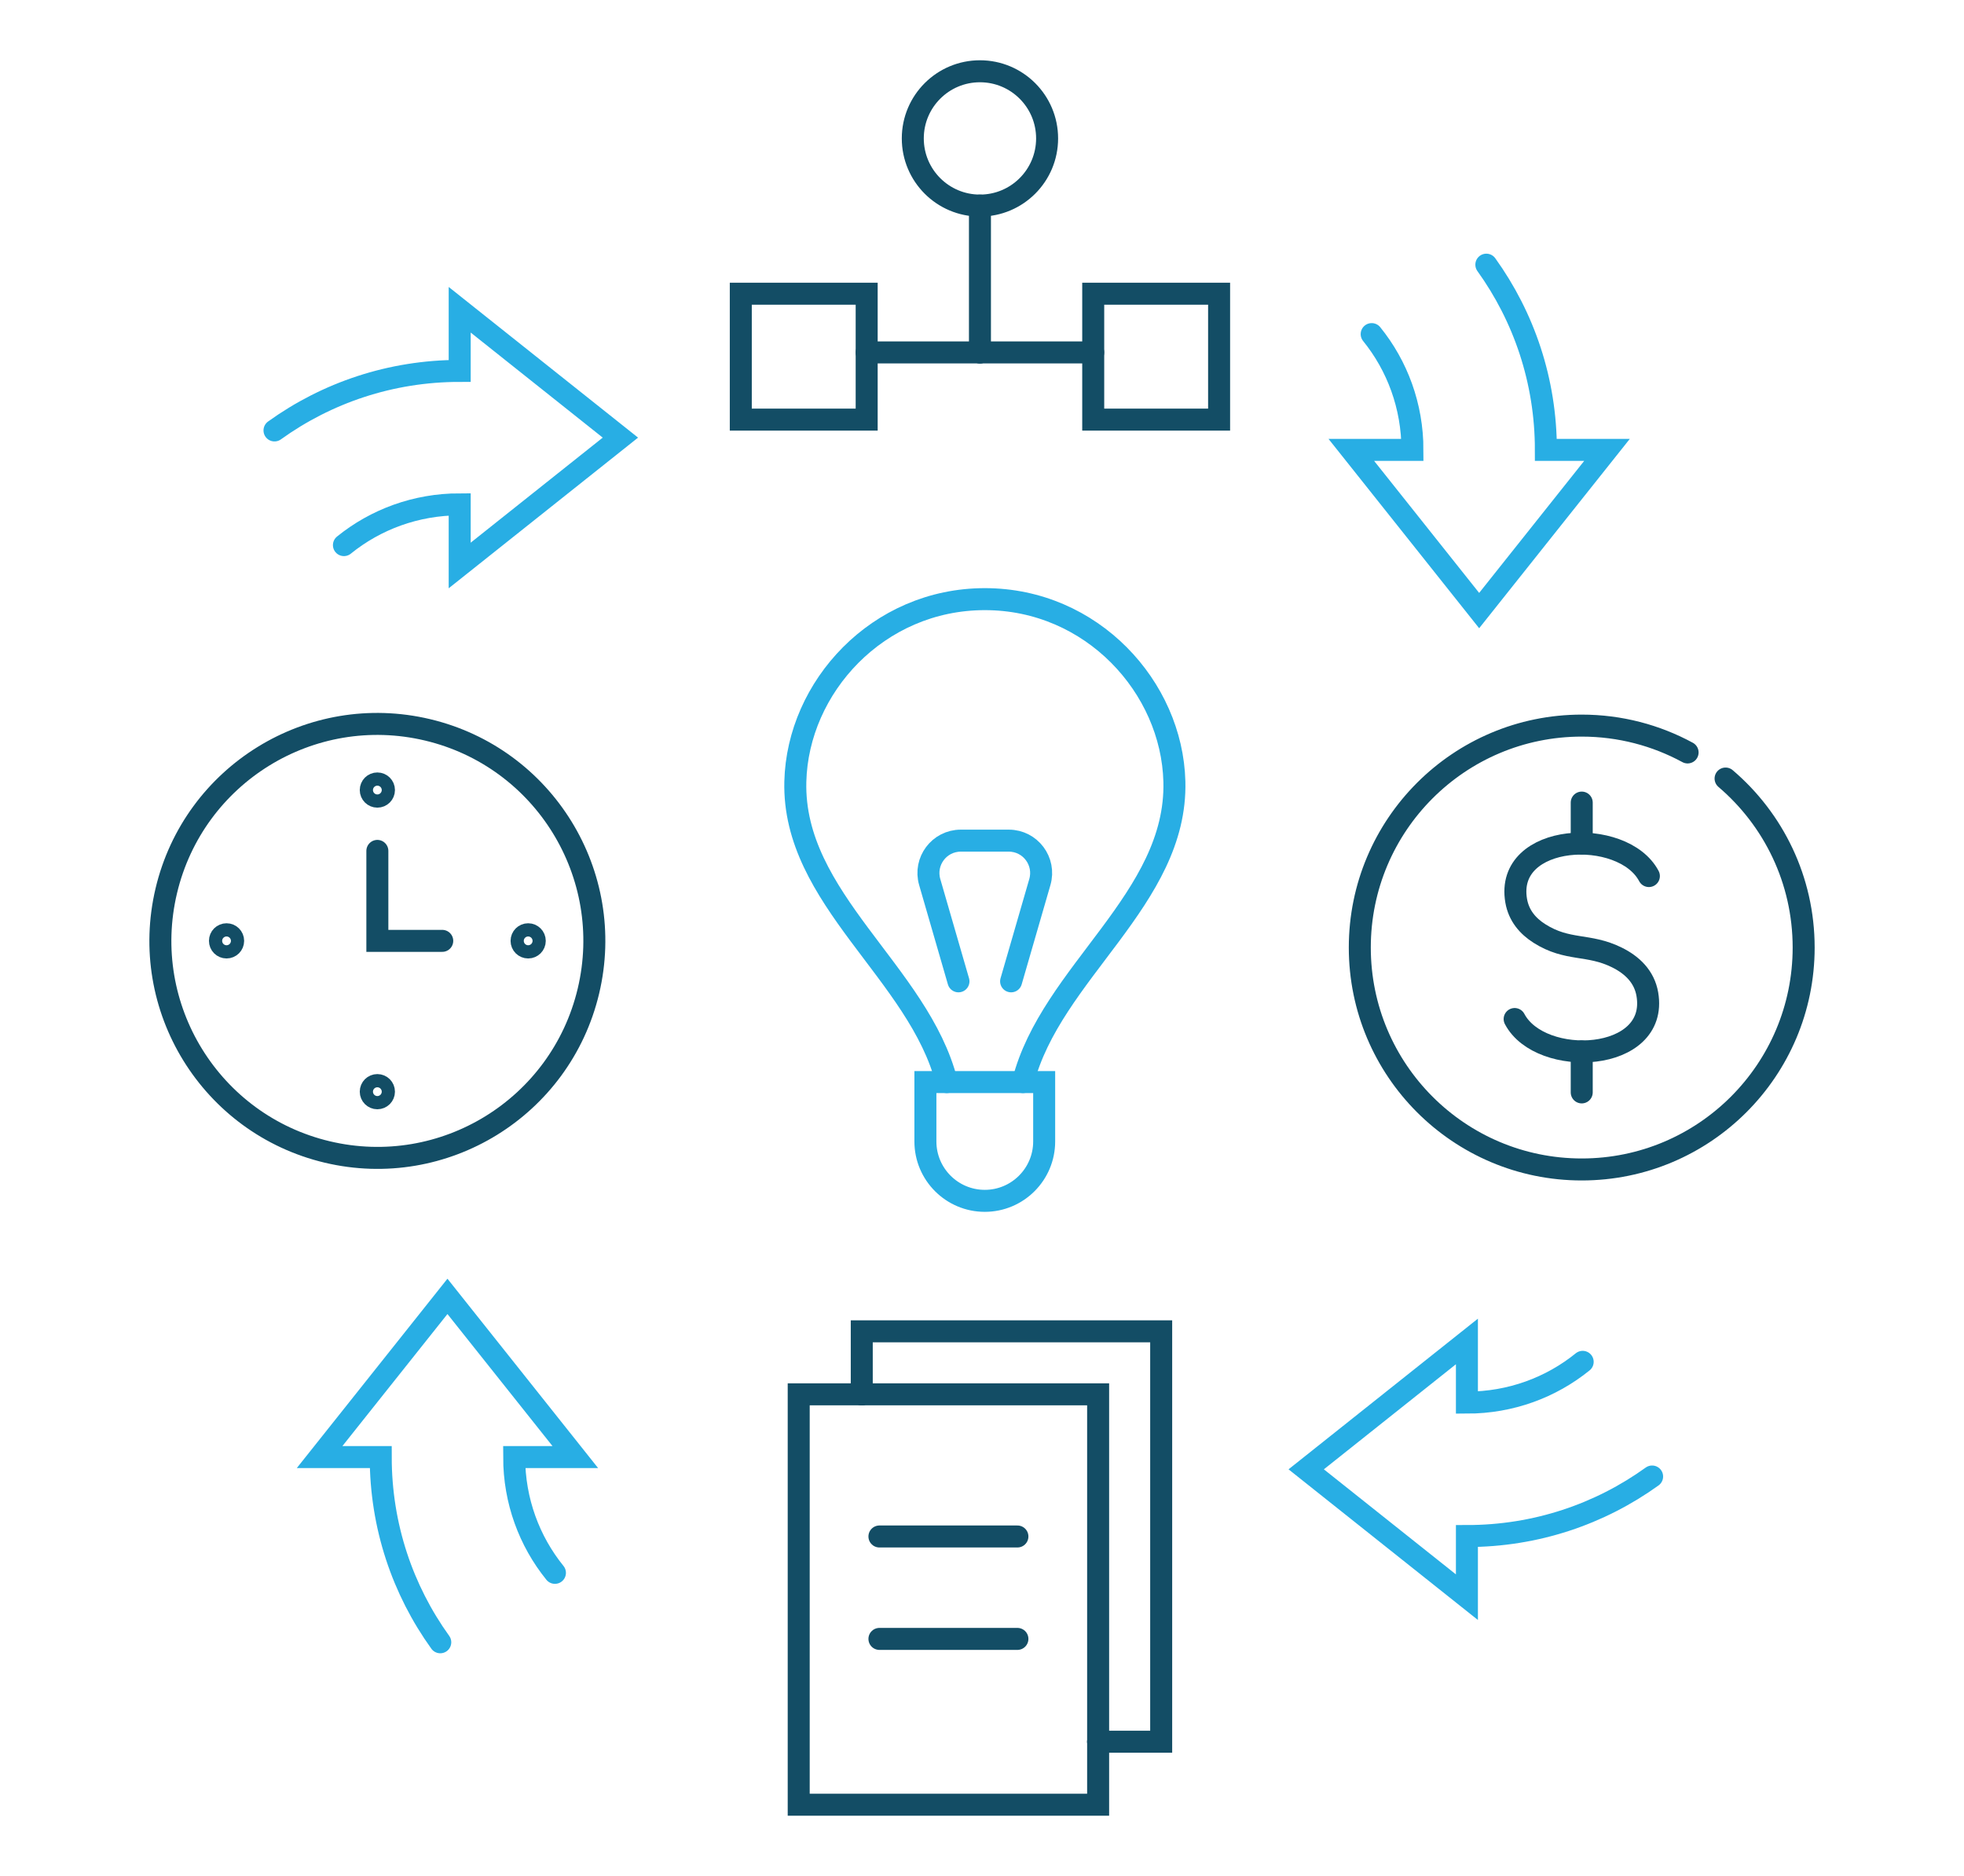 <?xml version="1.0" encoding="UTF-8"?>
<svg id="Layer_1" data-name="Layer 1" xmlns="http://www.w3.org/2000/svg" viewBox="0 0 267.88 255.89">
  <defs>
    <style>
      .cls-1 {
        stroke: #28aee4;
      }

      .cls-1, .cls-2 {
        fill: none;
        stroke-linecap: round;
        stroke-miterlimit: 10;
        stroke-width: 3px;
      }

      .cls-2 {
        stroke: #134d65;
      }
    </style>
  </defs>
  <g>
    <path class="cls-2" d="m235.36,106.19c6.52,5.55,10.65,13.82,10.65,23.05,0,16.72-13.55,30.27-30.27,30.27s-30.27-13.55-30.27-30.27,13.55-30.27,30.27-30.27c5.23,0,10.15,1.33,14.44,3.66"/>
    <g>
      <path class="cls-2" d="m206.59,138.99c3.53,6.7,19.69,5.94,18.1-3.38-.41-2.41-2.09-4-4.16-5.02-3.88-1.92-6.7-.82-10.55-3.26-1.6-1.01-2.83-2.45-3.18-4.47-1.6-9.32,14.56-10.08,18.1-3.37"/>
      <line class="cls-2" x1="215.74" y1="149" x2="215.74" y2="143.41"/>
      <line class="cls-2" x1="215.74" y1="115.06" x2="215.74" y2="109.47"/>
    </g>
  </g>
  <g>
    <g>
      <circle class="cls-2" cx="51.47" cy="128.33" r="29.59" transform="translate(-85.28 148.76) rotate(-76.64)"/>
      <g>
        <path class="cls-2" d="m52.37,107.76c0,.5-.4.9-.9.9s-.9-.4-.9-.9.4-.9.9-.9.9.4.9.9Z"/>
        <path class="cls-2" d="m30.9,127.43c.5,0,.9.4.9.9s-.4.9-.9.9-.9-.4-.9-.9.4-.9.9-.9Z"/>
        <path class="cls-2" d="m50.57,148.9c0-.5.4-.9.9-.9s.9.4.9.9-.4.9-.9.9-.9-.4-.9-.9Z"/>
        <path class="cls-2" d="m72.04,129.23c-.5,0-.9-.4-.9-.9s.4-.9.9-.9.9.4.9.9-.4.9-.9.9Z"/>
      </g>
    </g>
    <polyline class="cls-2" points="51.47 116.06 51.47 128.33 60.32 128.33"/>
  </g>
  <g>
    <path class="cls-1" d="m215.87,185.75c-4.31,3.49-9.81,5.56-15.79,5.56v-8.34l-21.92,17.44,21.92,17.44v-8.34c9.43,0,18.14-3,25.26-8.12"/>
    <path class="cls-1" d="m75.69,214.53c-3.49-4.31-5.56-9.81-5.56-15.79h8.34l-17.44-21.92-17.44,21.92h8.34c0,9.43,3,18.14,8.12,25.26"/>
    <g>
      <path class="cls-1" d="m187.09,45.57c3.49,4.31,5.56,9.81,5.56,15.79h-8.34l17.44,21.92,17.44-21.92h-8.34c0-9.43-3-18.14-8.12-25.26"/>
      <path class="cls-1" d="m46.91,74.35c4.31-3.49,9.81-5.56,15.79-5.56v8.34l21.92-17.44-21.92-17.44v8.34c-9.43,0-18.14,3-25.26,8.12"/>
    </g>
  </g>
  <g>
    <polyline class="cls-2" points="117.54 190.18 117.54 181.59 158.38 181.59 158.38 237.56 149.78 237.56"/>
    <polyline class="cls-2" points="117.54 190.18 149.78 190.18 149.78 237.56"/>
    <polyline class="cls-2" points="117.54 190.18 108.94 190.18 108.94 246.16 149.78 246.16 149.78 237.56"/>
    <line class="cls-2" x1="119.95" y1="209.57" x2="138.77" y2="209.57"/>
    <line class="cls-2" x1="138.77" y1="223.54" x2="119.95" y2="223.54"/>
    <path class="cls-2" d="m133.66,28.04c5.06,0,9.16-4.1,9.16-9.16s-4.1-9.16-9.16-9.16-9.16,4.1-9.16,9.16,4.1,9.16,9.16,9.16"/>
    <line class="cls-2" x1="133.66" y1="48.07" x2="133.66" y2="28.04"/>
    <line class="cls-2" x1="133.66" y1="48.07" x2="118.21" y2="48.07"/>
    <line class="cls-2" x1="133.66" y1="48.07" x2="149.11" y2="48.07"/>
    <polyline class="cls-2" points="149.11 48.07 149.11 57.23 166.28 57.23 166.28 40.06 149.11 40.06 149.11 48.07"/>
    <polyline class="cls-2" points="118.21 48.07 118.21 40.06 101.04 40.06 101.04 57.23 118.21 57.23 118.21 48.07"/>
  </g>
  <g>
    <g>
      <path class="cls-1" d="m139.53,147.59c3.78-14.91,21.06-24.98,20.65-40.99-.33-12.86-11.23-24.88-25.85-24.88s-25.53,12.01-25.85,24.88c-.41,16,16.87,26.07,20.65,40.99"/>
      <path class="cls-1" d="m126.22,147.59v8.1c0,4.47,3.63,8.1,8.1,8.1s8.1-3.63,8.1-8.1v-8.1h-16.2Z"/>
    </g>
    <path class="cls-1" d="m137.91,133.85l3.92-13.54c.82-2.83-1.3-5.65-4.24-5.65h-6.54c-2.94,0-5.06,2.82-4.24,5.65l3.92,13.54"/>
  </g>
</svg>